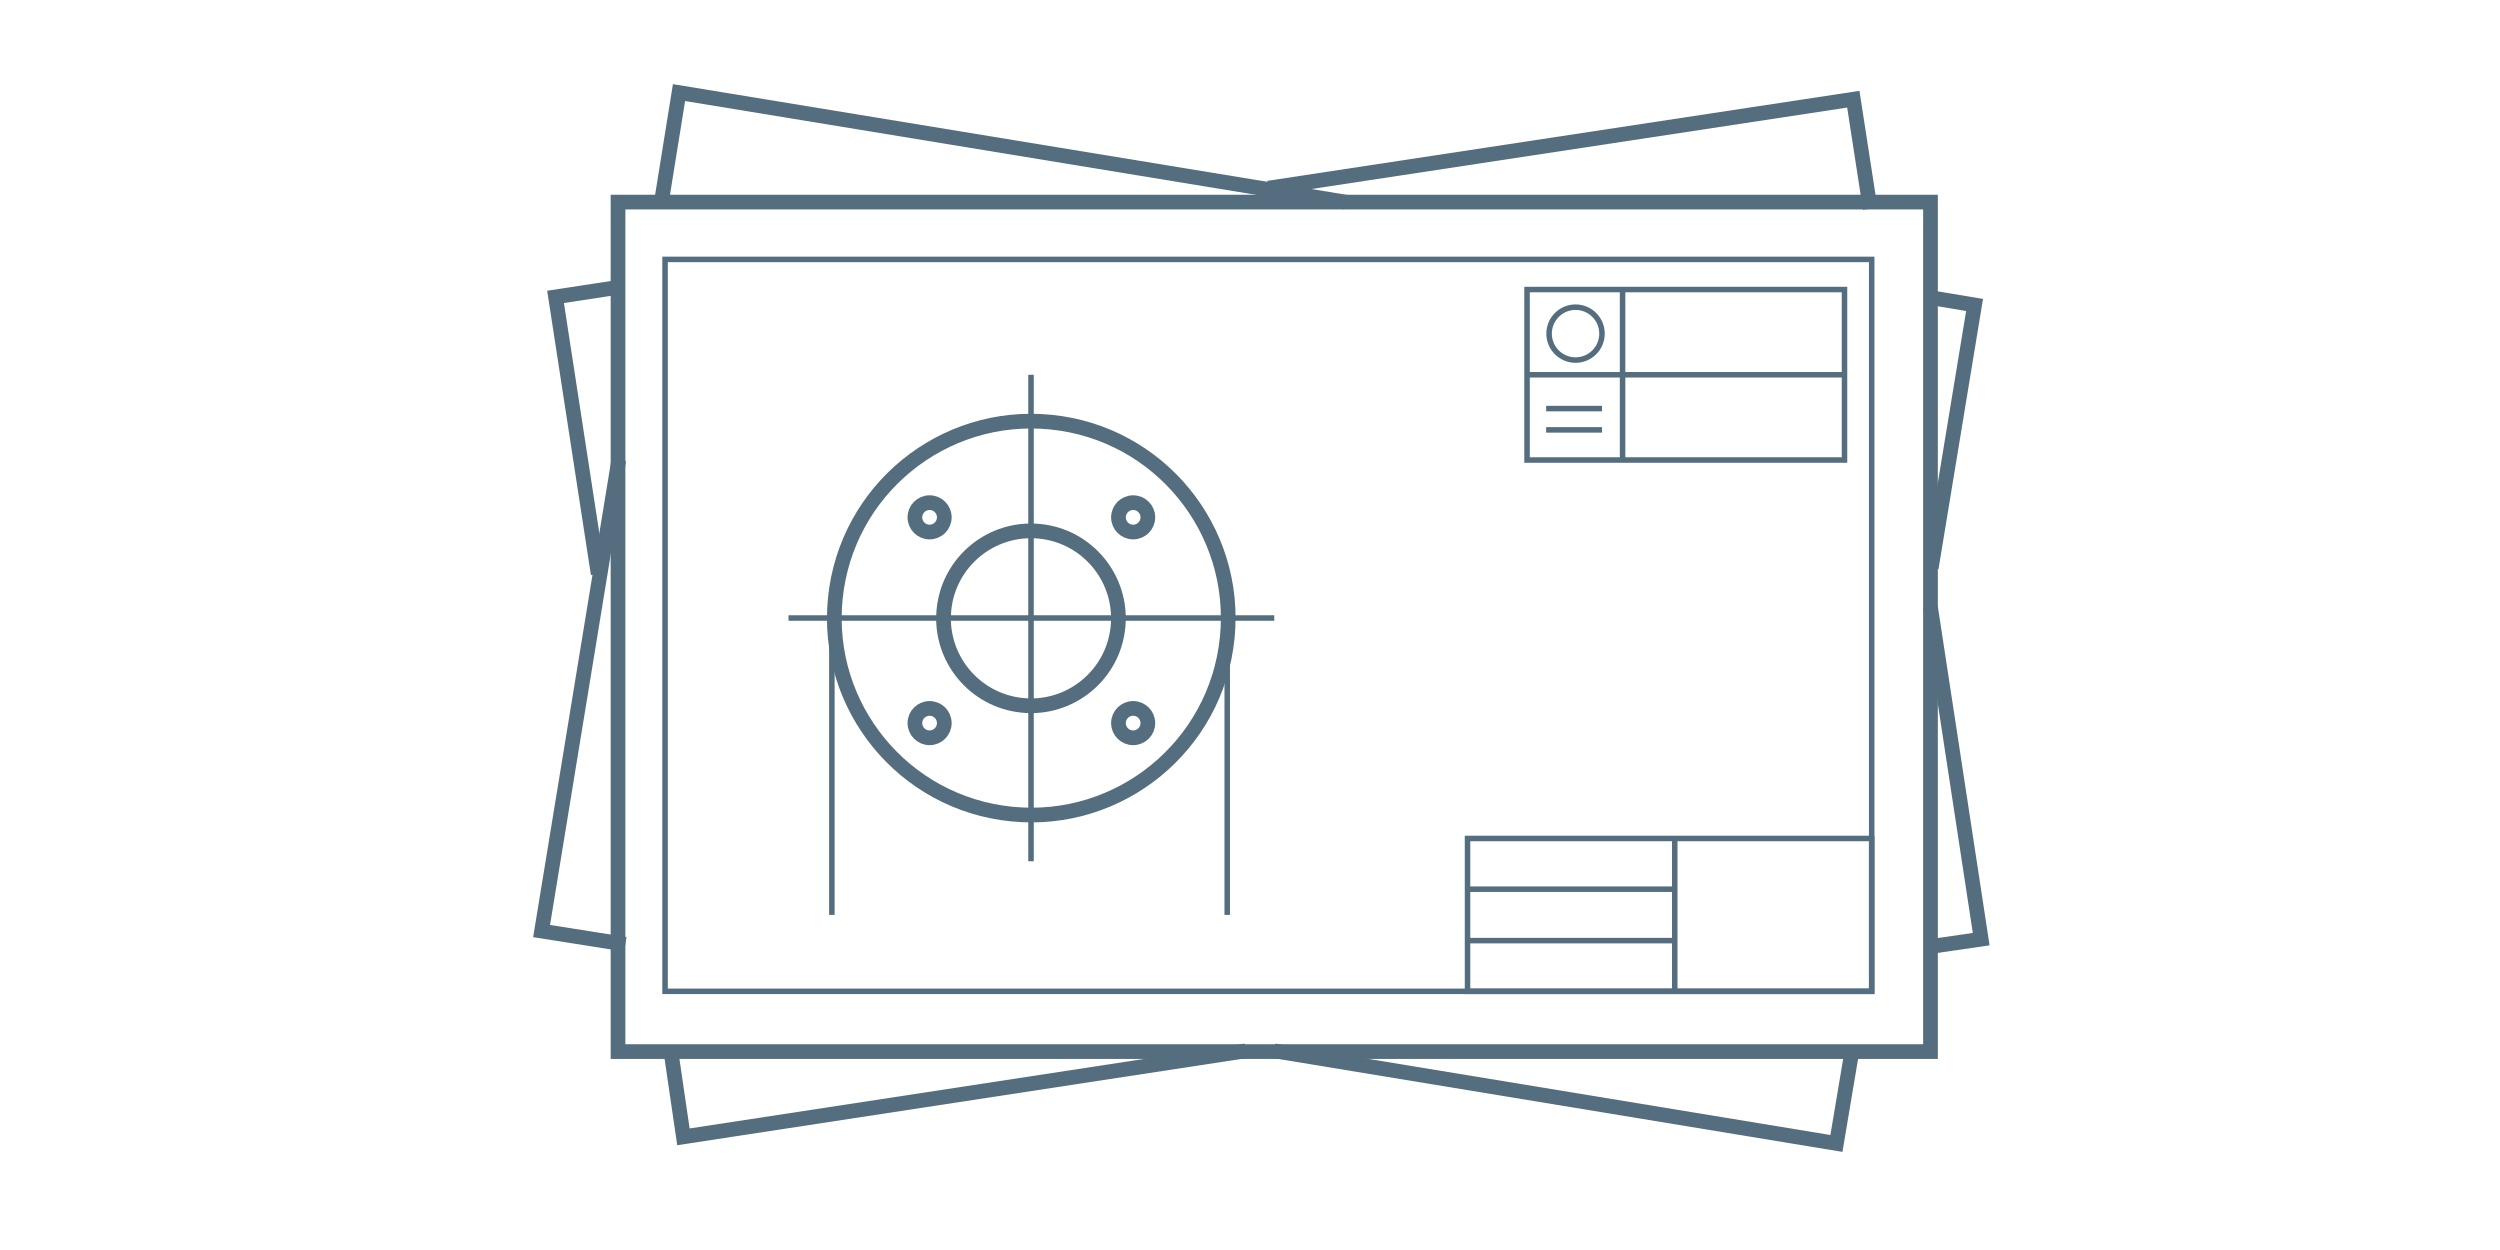 <?xml version="1.0" encoding="utf-8"?>
<!-- Generator: Adobe Illustrator 21.0.0, SVG Export Plug-In . SVG Version: 6.00 Build 0)  -->
<svg version="1.1" id="Слой_1" xmlns="http://www.w3.org/2000/svg" xmlns:xlink="http://www.w3.org/1999/xlink" x="0px" y="0px"
	 viewBox="0 0 340.2 170.1" style="enable-background:new 0 0 340.2 170.1;" xml:space="preserve">
<style type="text/css">
	.st0{fill:none;stroke:#546D7F;stroke-width:2;stroke-miterlimit:10;}
	.st1{fill:none;stroke:#546D7F;stroke-width:0.75;stroke-miterlimit:10;}
</style>
<g>
	<polyline class="st0" points="84.1,128 84.1,27.5 262.7,27.5 262.7,143.1 84.1,143.1 84.1,128 	"/>
	<polyline class="st0" points="172.6,25.6 252.2,13.5 254.5,28.4 	"/>
	<polyline class="st0" points="81.4,78.1 75.6,40.4 84.1,39.1 	"/>
	<polyline class="st0" points="169.5,143 93,154.7 91.3,143.1 	"/>
	<polyline class="st0" points="262.7,82.6 269.6,127.8 262.7,128.8 	"/>
	<polyline class="st0" points="85.1,128.5 73.7,126.7 84.2,62.6 	"/>
	<polyline class="st0" points="252,143.1 249.9,155.6 173.4,143 	"/>
	<polyline class="st0" points="262.7,40.5 268.7,41.5 262.8,77.3 	"/>
	<polyline class="st0" points="90,27.5 92.4,12.6 183.1,27.5 	"/>
	<rect x="90.5" y="35.3" class="st1" width="164.2" height="99.6"/>
	<rect x="199.7" y="114.1" class="st1" width="55" height="20.8"/>
	<ellipse transform="matrix(0.1 -0.995 0.995 0.1 42.626 215.299)" class="st0" cx="140.3" cy="84.1" rx="26.8" ry="26.8"/>
	<ellipse transform="matrix(0.1 -0.995 0.995 0.1 42.585 215.329)" class="st0" cx="140.3" cy="84.1" rx="11.9" ry="11.9"/>
	<line class="st1" x1="107.3" y1="84.1" x2="173.4" y2="84.1"/>
	<line class="st1" x1="140.3" y1="117.2" x2="140.3" y2="51"/>
	<line class="st1" x1="113.2" y1="124.5" x2="113.2" y2="84.1"/>
	<line class="st1" x1="167" y1="124.5" x2="167" y2="84.1"/>
	<line class="st1" x1="199.7" y1="121" x2="227.9" y2="121"/>
	<line class="st1" x1="199.7" y1="128" x2="227.9" y2="128"/>
	<line class="st1" x1="227.9" y1="114.1" x2="227.9" y2="134.9"/>
	<circle class="st0" cx="126.5" cy="70.4" r="2"/>
	<circle class="st0" cx="154.2" cy="70.4" r="2"/>
	<circle class="st0" cx="126.5" cy="98.4" r="2"/>
	<circle class="st0" cx="154.2" cy="98.4" r="2"/>
	<rect x="207.8" y="39.4" class="st1" width="43.2" height="23.2"/>
	<line class="st1" x1="220.8" y1="39.4" x2="220.8" y2="62.6"/>
	<line class="st1" x1="207.8" y1="51" x2="251" y2="51"/>
	<line class="st1" x1="210.4" y1="55.6" x2="218" y2="55.6"/>
	<line class="st1" x1="210.4" y1="58.5" x2="218" y2="58.5"/>
	<circle class="st1" cx="214.4" cy="45.4" r="3.6"/>
</g>
</svg>

